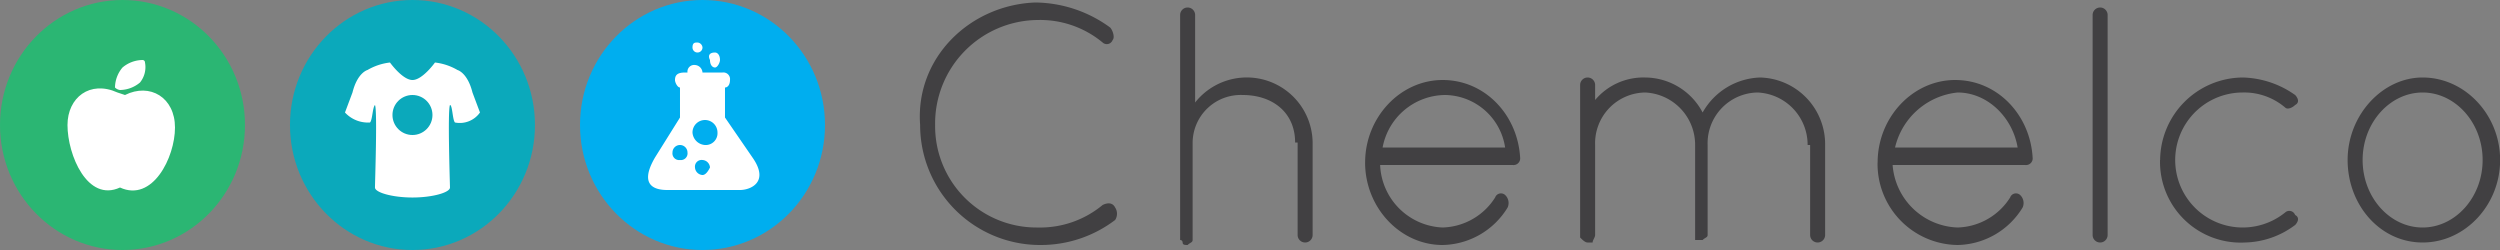 <svg xmlns="http://www.w3.org/2000/svg" width="300" height="30" viewBox="0 0 300 30"><rect x="0" y="0" width="300" height="30" fill="#808080" stroke="none"/><g transform="translate(0 0)"><rect width="300" height="30" transform="translate(0 0)" fill="none"/><g transform="translate(110.378 0.3)"><path d="M50.624.1a15.423,15.423,0,0,1,9,3c.3.3.6,1.2.3,1.5a.742.742,0,0,1-1.2.3,11.748,11.748,0,0,0-7.8-2.7,12.421,12.421,0,0,0-12.3,12.6,12.165,12.165,0,0,0,12.3,12.3,11.748,11.748,0,0,0,7.8-2.7c.6-.3,1.2-.3,1.5.3a1.363,1.363,0,0,1,0,1.5,14.736,14.736,0,0,1-9,3,14.4,14.4,0,0,1-14.4-14.4C36.225,6.7,42.825.4,50.624.1Zm31.2,16.8c0-3.6-2.7-5.7-6.3-5.7a5.768,5.768,0,0,0-6,5.7V28.6c0,.3-.3.3-.6.6-.3,0-.6,0-.6-.3a.294.294,0,0,0-.3-.3V1.6a.9.9,0,1,1,1.8,0V12.1a7.9,7.9,0,0,1,14.1,4.8V28a.9.9,0,1,1-1.8,0V16.9Zm8.4,2.4c0-5.4,4.2-9.9,9.3-9.9s9,4.2,9.3,9.3a.8.8,0,0,1-.9.9h-15.9a7.828,7.828,0,0,0,7.5,7.5,7.709,7.709,0,0,0,6.3-3.6.742.742,0,0,1,1.2-.3,1.319,1.319,0,0,1,.3,1.5,9.33,9.33,0,0,1-7.8,4.5C94.42,29.2,90.221,24.7,90.221,19.3Zm2.1-1.8h14.7a7.39,7.39,0,0,0-7.2-6.3A7.7,7.7,0,0,0,92.321,17.5Zm51-.3a6.282,6.282,0,0,0-6-6.3,6.089,6.089,0,0,0-6,6.3V28c0,.3-.3.3-.6.6h-.9V17.2a6.282,6.282,0,0,0-6-6.3,6.089,6.089,0,0,0-6,6.3V28c0,.3-.3.6-.3.9h-.6c-.3,0-.6-.3-.9-.6V10a.9.9,0,1,1,1.8,0v1.8a7.552,7.552,0,0,1,6-2.7,7.839,7.839,0,0,1,6.9,4.2,8.215,8.215,0,0,1,6.9-4.2,8.007,8.007,0,0,1,7.8,8.1V28a.9.9,0,1,1-1.8,0V17.2Zm8.4,2.1c0-5.4,4.2-9.9,9.3-9.9s9,4.2,9.3,9.3a.8.8,0,0,1-.9.9h-15.9a8.1,8.1,0,0,0,7.8,7.5,7.709,7.709,0,0,0,6.3-3.6.742.742,0,0,1,1.2-.3,1.319,1.319,0,0,1,.3,1.5,9.33,9.33,0,0,1-7.8,4.5A9.733,9.733,0,0,1,151.716,19.3Zm2.1-1.8h14.7c-.6-3.6-3.6-6.6-7.2-6.6A8.606,8.606,0,0,0,153.815,17.5Zm23.7-15.9a.9.9,0,1,1,1.8,0V28a.9.9,0,1,1-1.8,0Zm8.1,17.4a9.987,9.987,0,0,1,9.9-9.9,11.311,11.311,0,0,1,6.3,2.1c.3.3.6.9,0,1.2-.3.3-.9.6-1.2.3a7.569,7.569,0,0,0-5.1-1.8,8.1,8.1,0,1,0,5.1,14.4.742.742,0,0,1,1.2.3c.6.3.3.9,0,1.2a10.366,10.366,0,0,1-6,2.1A9.69,9.69,0,0,1,185.613,19Zm31.5-9.9c5.1,0,9.3,4.5,9.3,9.9s-4.2,9.9-9.3,9.9-9-4.5-9-9.9S212.31,9.1,217.11,9.1Zm0,18c3.9,0,7.2-3.6,7.2-8.1s-3.3-8.1-7.2-8.1-7.2,3.6-7.2,8.1S213.21,27.1,217.11,27.1Z" transform="translate(-36.787 -0.1)" fill="#414042"/></g><ellipse cx="14.699" cy="15" rx="14.699" ry="15" transform="translate(34.797 0)" fill="#0ba9bb"/><path d="M29.1,6.1c-.6-2.4-1.8-2.7-1.8-2.7a6.907,6.907,0,0,0-2.7-.9s-1.5,2.1-2.7,2.1-2.7-2.1-2.7-2.1a6.907,6.907,0,0,0-2.7.9s-1.2.3-1.8,2.7l-.9,2.4a3.766,3.766,0,0,0,3,1.2c.3-.3.3-1.8.6-2.1.3.6,0,9.3,0,9.9s2.1,1.2,4.5,1.2,4.5-.6,4.5-1.2c0-.3-.3-9.3,0-9.9.3,0,.3,1.8.6,2.1a2.968,2.968,0,0,0,3-1.2Z" transform="translate(27.597 5.001)" fill="#fff"/><ellipse cx="14.699" cy="15" rx="14.699" ry="15" transform="translate(0 0)" fill="#2bb673"/><ellipse cx="14.699" cy="15" rx="14.699" ry="15" transform="translate(69.601 0)" fill="#00aeef"/><path d="M35.153,10.7h0V7.1c.3,0,.6-.3.6-.9a.8.8,0,0,0-.9-.9h-2.4a.958.958,0,0,0-.9-.9.8.8,0,0,0-.9.9h-.3c-.9,0-1.2.3-1.2.9,0,.3.3.9.6.9v3.6l-3,4.8c-2.1,3.6.3,3.9,1.5,3.9h8.7c1.2,0,3.6-.9,1.5-3.9Zm-5.4,5.1a.8.8,0,0,1-.9-.9.9.9,0,0,1,1.8,0A.8.8,0,0,1,29.754,15.8Zm2.7,1.8a.958.958,0,0,1-.9-.9.8.8,0,0,1,.9-.9.958.958,0,0,1,.9.9Q32.9,17.6,32.453,17.6Zm.3-3.6a1.607,1.607,0,0,1-1.5-1.5,1.5,1.5,0,1,1,3,0A1.417,1.417,0,0,1,32.753,14Zm1.2-11.1c.3,0,.6.3.6.9,0,.3-.3.9-.6.9s-.6-.3-.6-.9C33.053,3.2,33.353,2.9,33.953,2.9Zm-2.1-1.2a.645.645,0,0,1,.6.6.6.6,0,0,1-1.2,0C31.253,1.7,31.553,1.7,31.853,1.7Z" transform="translate(51.846 3.401)" fill="#fff"/><circle cx="2.4" cy="2.4" r="2.4" transform="translate(47.096 11.4)" fill="#0ba9bb"/><g transform="translate(8.099 7.201)"><path d="M7.6,5.1a2.925,2.925,0,0,0,.6-2.4.294.294,0,0,0-.3-.3,3.8,3.8,0,0,0-2.4.9,3.8,3.8,0,0,0-.9,2.4,1.047,1.047,0,0,0,.6.3A3.8,3.8,0,0,0,7.6,5.1Z" transform="translate(1.1 -2.4)" fill="#fff"/><path d="M9.6,4.329l-.9-.3c-3.3-1.5-6,.6-6,3.9,0,3.6,2.4,9.3,6.3,7.5,3.9,1.8,6.6-3.6,6.6-7.2S12.6,2.829,9.6,4.329Z" transform="translate(-2.7 -0.129)" fill="#fff"/></g></g></svg>